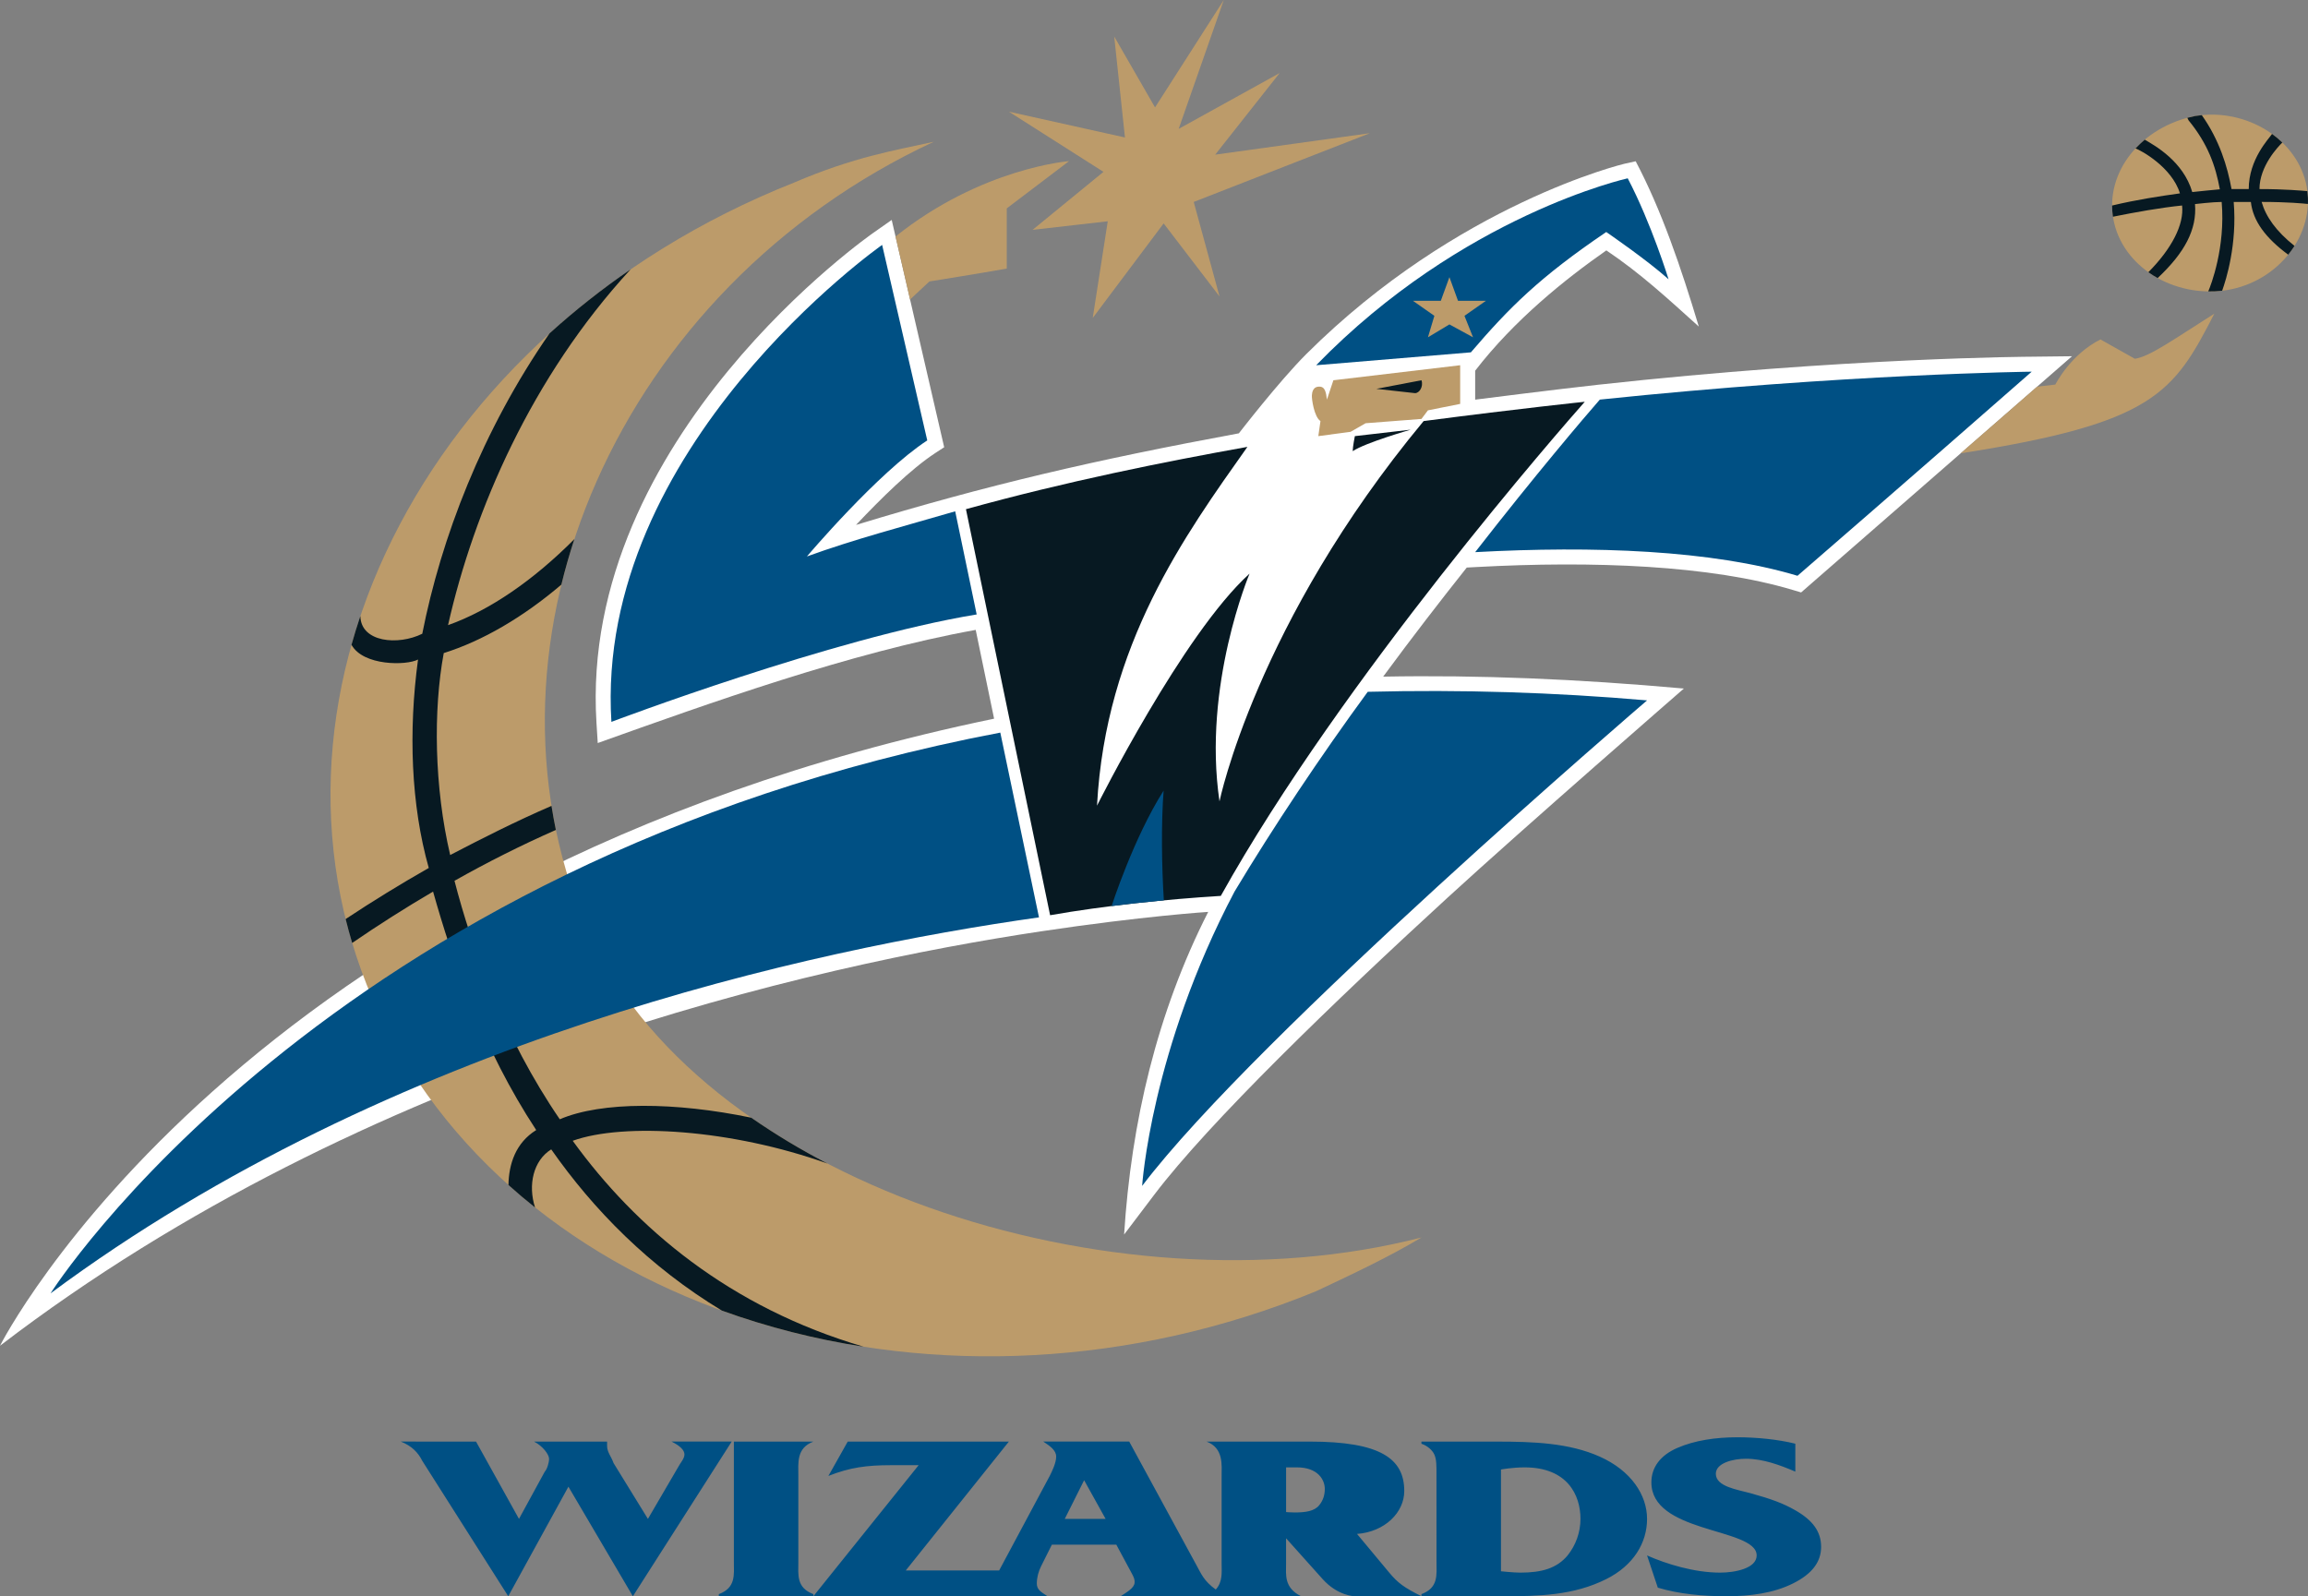 <?xml version="1.0" encoding="UTF-8" standalone="no"?>
<svg
   xmlns:dc="http://purl.org/dc/elements/1.1/"
   xmlns:cc="http://creativecommons.org/ns#"
   xmlns:rdf="http://www.w3.org/1999/02/22-rdf-syntax-ns#"
   xmlns:svg="http://www.w3.org/2000/svg"
   xmlns="http://www.w3.org/2000/svg"
   xmlns:sodipodi="http://sodipodi.sourceforge.net/DTD/sodipodi-0.dtd"
   xmlns:inkscape="http://www.inkscape.org/namespaces/inkscape"
   width="138.362mm"
   height="95.708mm"
   viewBox="0 0 138.362 95.708"
   version="1.1"
   id="svg7302"
   inkscape:version="1.0.2-2 (e86c870879, 2021-01-15)"
   sodipodi:docname="Washington_Wizards_2007.svg">
  <rect x="0" y="0" width="138.362" height="95.708" fill="#808080" stroke="none"/>
  <defs
     id="defs7296" />
  <sodipodi:namedview
     id="base"
     pagecolor="#ffffff"
     bordercolor="#666666"
     borderopacity="1.0"
     inkscape:pageopacity="0.0"
     inkscape:pageshadow="2"
     inkscape:zoom="1"
     inkscape:cx="289.28665"
     inkscape:cy="175.40568"
     inkscape:document-units="mm"
     inkscape:current-layer="layer1"
     inkscape:document-rotation="0"
     showgrid="false"
     inkscape:window-width="1366"
     inkscape:window-height="705"
     inkscape:window-x="-8"
     inkscape:window-y="-8"
     inkscape:window-maximized="1"
     inkscape:object-paths="false"
     showguides="true"
     inkscape:guide-bbox="true"
     inkscape:snap-smooth-nodes="false"
     inkscape:snap-global="true" />
  <g
     inkscape:label="Layer 1"
     inkscape:groupmode="layer"
     id="layer1"
     transform="translate(-45.557,-113.812)">
    <g
       id="g8126">
      <path
         style="color:#000000;font-style:normal;font-variant:normal;font-weight:normal;font-stretch:normal;font-size:medium;line-height:normal;font-family:sans-serif;font-variant-ligatures:normal;font-variant-position:normal;font-variant-caps:normal;font-variant-numeric:normal;font-variant-alternates:normal;font-variant-east-asian:normal;font-feature-settings:normal;font-variation-settings:normal;text-indent:0;text-align:start;text-decoration:none;text-decoration-line:none;text-decoration-style:solid;text-decoration-color:#000000;letter-spacing:normal;word-spacing:normal;text-transform:none;writing-mode:lr-tb;direction:ltr;text-orientation:mixed;dominant-baseline:auto;baseline-shift:baseline;text-anchor:start;white-space:normal;shape-padding:0;shape-margin:0;inline-size:0;clip-rule:evenodd;display:inline;overflow:visible;visibility:visible;isolation:auto;mix-blend-mode:normal;color-interpolation:sRGB;color-interpolation-filters:linearRGB;solid-color:#000000;solid-opacity:1;vector-effect:none;fill:#ffffff;fill-opacity:1;fill-rule:evenodd;stroke:none;stroke-width:0.285;stroke-linecap:square;stroke-linejoin:miter;stroke-miterlimit:4;stroke-dasharray:none;stroke-dashoffset:0;stroke-opacity:1;paint-order:markers stroke fill;color-rendering:auto;image-rendering:auto;shape-rendering:auto;text-rendering:auto;enable-background:accumulate;stop-color:#000000"
         d="m 119.825,139.793 c -8.676,1.606 -15.043,3.085 -22.951,5.492 1.476,-1.562 3.283,-3.352 4.761,-4.316 l 0.525,-0.342 -3.146,-13.628 -1.089,0.764 c 0,0 -17.68,12.248 -16.61,29.386 l 0.076,1.213 c 6.63,-2.367 15.101,-5.42 22.658,-6.784 l 1.103,5.324 C 59.723,166.329 45.557,194.499 45.557,194.499 c 22.027,-16.873 48.854,-22.812 62.413,-24.848 6.095,-0.915 10.018,-1.165 10.018,-1.165 -3.078,6.055 -4.616,12.625 -5.042,19.344 l 1.798,-2.374 c 3.309,-4.37 10.886,-11.675 17.586,-17.817 4.651,-4.263 14.173,-12.544 14.173,-12.544 -6.351,-0.571 -12.281,-0.822 -18.027,-0.714 1.758,-2.387 3.393,-4.502 5.012,-6.54 l 0.556,-0.03 c 7.03,-0.383 14.054,-0.108 19.016,1.381 l 0.472,0.141 16.24,-14.162 -2.423,0.028 c 0,0 -11.13,0.044 -25.974,1.68 -2.662,0.293 -7.383,0.895 -7.383,0.895 v -1.736 c 2.337,-3.034 5.398,-5.491 7.864,-7.213 2.053,1.378 3.694,2.901 5.543,4.566 -1.074,-3.568 -2.241,-6.985 -3.784,-9.91 l -0.669,0.148 c 0,0 -10.003,2.374 -19.066,11.4 -1.628,1.621 -4.055,4.765 -4.055,4.765 z"
         id="path8053"
         sodipodi:nodetypes="ccccccccccccccccccccccccccccccccc" />
      <path
         d="m 133.092,138.8 v -0.773 -2.318 l 0.515,-0.773 -3.817,-1.057 -5.329,1.83 c -1.673,1.417 -4.122,4.896 -4.122,4.896 l -8.5,8.371 -1.803,7.987 0.515,8.115 7.987,-0.257 10.304,-17.39 z"
         fill="#ffffff"
         id="path7306"
         style="clip-rule:evenodd;fill-rule:evenodd;stroke:none;stroke-width:0.823"
         sodipodi:nodetypes="ccccccccccccc" />
      <path
         d="m 173.539,135.323 -2.061,-1.159 c -1.803,0.901 -2.706,2.705 -2.706,2.705 l -1.095,0.128 -4.58,3.994 c 11.593,-1.803 12.76,-3.607 15.207,-8.373 -2.447,1.546 -3.864,2.576 -4.765,2.705 z m -92.874,34.006 c -7.214,-17.261 2.061,-38.257 20.868,-47.016 -2.319,0.514 -4.767,0.901 -8.373,2.447 -22.413,8.889 -33.492,31.431 -24.86,49.85 8.76,18.292 33.878,25.763 56.162,16.617 2.189,-1.031 4.379,-2.061 6.312,-3.22 -18.549,4.767 -43.539,-3.349 -50.108,-18.678 z"
         fill="#a7734e"
         id="path7310"
         style="clip-rule:evenodd;fill:#bc9b6a;fill-opacity:1;fill-rule:evenodd;stroke:none;stroke-width:0.823"
         sodipodi:nodetypes="cccccccccccccc" />
      <path
         d="m 70.617,153.357 c -0.58,4.297 -0.424,8.708 0.644,12.495 -1.695,0.965 -3.357,1.986 -4.983,3.063 0.119,0.479 0.249,0.958 0.391,1.434 1.58,-1.084 3.197,-2.111 4.85,-3.08 1.16,4.122 2.963,9.403 6.183,14.298 -1.236,0.767 -1.642,2.04 -1.664,3.294 0.518,0.465 1.049,0.914 1.594,1.347 -0.435,-1.354 -0.103,-2.816 0.97,-3.483 2.531,3.616 5.873,7.03 10.233,9.668 2.757,0.994 5.603,1.718 8.499,2.164 -8.036,-2.355 -13.655,-7.111 -17.444,-12.347 3.072,-1.106 9.542,-0.688 15.275,1.365 -1.583,-0.817 -3.112,-1.736 -4.577,-2.751 -4.544,-0.943 -8.955,-0.982 -11.473,0.096 -3.349,-4.893 -5.281,-10.305 -6.312,-14.298 1.974,-1.116 4.002,-2.134 6.077,-3.05 -0.099,-0.479 -0.186,-0.959 -0.262,-1.442 -2.138,0.924 -4.183,1.961 -6.073,2.947 -0.958,-4.076 -1.021,-8.688 -0.386,-12.108 2.324,-0.731 4.75,-2.146 7.051,-4.105 0.223,-0.916 0.483,-1.826 0.779,-2.728 -2.434,2.448 -5.054,4.265 -7.573,5.158 1.551,-6.868 5.006,-14.879 10.942,-21.33 -1.703,1.169 -3.326,2.45 -4.858,3.837 -4.039,5.821 -6.503,12.292 -7.629,18.009 -1.45,0.718 -3.686,0.516 -3.711,-1.064 -0.191,0.571 -0.368,1.146 -0.531,1.725 0.695,1.274 3.298,1.251 3.986,0.885 z"
         fill="#1f2528"
         id="path7312"
         style="clip-rule:evenodd;fill:#071922;fill-opacity:1;fill-rule:evenodd;stroke:none;stroke-width:0.823"
         sodipodi:nodetypes="ccccccccccccccccccccccccccccc" />
      <path
         d="m 172.251,126.951 c 0.514,2.833 3.606,4.766 6.826,4.251 3.092,-0.515 5.281,-3.349 4.767,-6.183 -0.516,-2.834 -3.608,-4.766 -6.699,-4.251 -3.22,0.644 -5.41,3.348 -4.893,6.183 z"
         fill="#a7734e"
         id="path7322"
         style="clip-rule:evenodd;fill:#bc9b6a;fill-opacity:1;fill-rule:evenodd;stroke:none;stroke-width:0.823"
         sodipodi:nodetypes="ccccc" />
      <path
         d="m 183.881,125.272 c -0.309,-0.025 -1.294,-0.124 -2.871,-0.124 0,-1.379 1.127,-2.552 1.37,-2.79 -0.193,-0.186 -0.4,-0.358 -0.617,-0.515 -0.172,0.268 -1.397,1.508 -1.397,3.305 h -1.031 c -0.246,-1.355 -0.728,-2.943 -1.783,-4.432 -0.137,0.013 -0.272,0.03 -0.407,0.053 -0.155,0.031 -0.308,0.067 -0.46,0.108 l 0.074,0.149 c 1.159,1.417 1.616,2.718 1.875,4.136 -0.504,0.049 -1.116,0.104 -1.653,0.165 -0.542,-1.845 -2.239,-2.786 -2.849,-3.14 -0.194,0.164 -0.379,0.34 -0.553,0.525 0.322,0.111 2.178,1.117 2.664,2.694 -1.201,0.167 -2.594,0.377 -4.069,0.729 0.002,0.223 0.017,0.447 0.051,0.672 1.33,-0.27 2.886,-0.547 4.146,-0.674 0.128,1.149 -0.63,2.596 -2.022,4 0.177,0.127 0.363,0.244 0.556,0.351 1.619,-1.517 2.366,-2.915 2.24,-4.436 0,0 1.083,-0.128 1.599,-0.128 0.236,2.724 -0.65,5.012 -0.805,5.364 0.275,0.004 0.553,-0.009 0.833,-0.04 0.24,-0.663 0.905,-2.775 0.693,-5.324 h 1.029 c 0.127,1.137 0.873,2.152 2.238,3.162 0.137,-0.17 0.262,-0.345 0.378,-0.527 -1.105,-0.878 -1.72,-1.757 -1.971,-2.636 1.557,0 2.535,0.096 2.775,0.123 0.011,-0.257 -7e-4,-0.515 -0.033,-0.77 z"
         fill="#1f2528"
         id="path7324"
         style="clip-rule:evenodd;fill:#071922;fill-opacity:1;fill-rule:evenodd;stroke:none;stroke-width:0.823"
         sodipodi:nodetypes="cccccccccccccccccccccccccccccccc" />
      <path
         id="path7326"
         style="clip-rule:evenodd;fill:#bc9b6a;fill-opacity:1;fill-rule:evenodd;stroke:none;stroke-width:0.823"
         d="m 112.353,116.001 2.447,4.251 4.122,-6.441 -2.705,7.728 6.054,-3.348 -3.865,4.894 9.275,-1.287 -10.562,4.122 1.547,5.667 -3.35,-4.38 -4.251,5.668 0.901,-5.796 -4.508,0.515 4.251,-3.478 -5.668,-3.607 6.956,1.546 z m -13.109,11.992 0.871,3.776 1.159,-1.082 c 0,0 3.22,-0.515 4.637,-0.773 v -3.608 l 3.735,-2.833 c 0,0 -5.251,0.399 -10.403,4.52 z"
         sodipodi:nodetypes="cccccccccccccccccccccccc" />
      <path
         id="path7328"
         style="clip-rule:evenodd;fill:#005084;fill-opacity:1;fill-rule:evenodd;stroke:none;stroke-width:0.823"
         d="m 149.708,199.987 c -1.29,0 -2.552,0.181 -3.608,0.643 -1.009,0.441 -1.545,1.161 -1.545,2.061 0,1.488 1.462,2.171 2.979,2.665 1.635,0.533 3.333,0.847 3.333,1.716 0,0.772 -1.289,1.03 -2.19,1.03 -1.547,0 -3.22,-0.516 -4.381,-1.03 l 0.645,1.932 c 1.288,0.386 2.705,0.514 4.122,0.514 1.417,0 2.808,-0.18 3.994,-0.773 1.134,-0.567 1.674,-1.287 1.674,-2.19 0,-0.902 -0.49,-1.587 -1.545,-2.19 -0.75,-0.429 -1.447,-0.68 -2.706,-1.03 -0.754,-0.21 -2.061,-0.386 -2.061,-1.159 0,-0.645 1.03,-0.902 1.803,-0.902 1.031,0 2.061,0.385 2.963,0.773 v -1.675 c -1.031,-0.258 -2.319,-0.386 -3.478,-0.386 z m -80.122,0.257 c 0.644,0.257 1.031,0.644 1.288,1.159 l 5.152,8.115 3.607,-6.569 3.864,6.57 5.925,-9.275 h -3.606 c 0.515,0.257 0.773,0.516 0.773,0.773 0,0.257 -0.257,0.515 -0.386,0.773 l -1.804,3.09 -2.061,-3.349 c -0.129,-0.386 -0.387,-0.643 -0.387,-1.03 v -0.257 h -4.38 c 0.515,0.258 0.902,0.774 0.902,1.03 0,0.257 -0.129,0.644 -0.258,0.773 l -1.546,2.833 -2.575,-4.636 z m 62.088,7.215 c 9e-5,0.774 0.128,1.546 -0.902,1.932 v 0.125 c -1.03,-0.514 -1.405,-0.782 -1.932,-1.415 l -1.931,-2.319 c 1.673,-0.128 2.832,-1.288 2.832,-2.575 0,-1.932 -1.416,-2.962 -5.667,-2.962 h -6.184 c 1.031,0.388 0.902,1.416 0.902,2.06 v 5.281 c 0,0.493 0.073,1.061 -0.351,1.53 -0.727,-0.53 -0.856,-0.918 -1.195,-1.53 l -3.993,-7.342 h -5.152 c 0.386,0.257 0.773,0.515 0.773,0.901 0,0.386 -0.259,0.902 -0.387,1.159 l -3.032,5.668 h -5.598 l 6.182,-7.728 -9.661,-3e-5 -1.16,2.061 c 1.289,-0.514 2.319,-0.645 3.736,-0.645 h 1.675 l -6.312,7.858 14.041,1e-5 c -0.387,-0.257 -0.649,-0.386 -0.645,-0.774 0.004,-0.358 0.098,-0.71 0.258,-1.03 l 0.644,-1.287 h 3.865 l 0.901,1.675 c 0.137,0.254 0.214,0.398 0.192,0.617 -0.031,0.307 -0.448,0.543 -0.835,0.799 h 10.819 c -1.031,-0.514 -0.902,-1.288 -0.902,-1.932 v -1.545 l 2.191,2.447 c 0.914,1.02 1.931,1.031 1.931,1.031 l 3.993,-0.002 v 0.002 h 4.767 c 2.318,0 4.353,-0.05 6.312,-1.029 1.65,-0.825 2.447,-2.19 2.447,-3.608 0,-1.417 -0.933,-2.883 -2.833,-3.735 -1.841,-0.825 -3.994,-0.902 -6.183,-0.902 h -4.51 v 0.129 c 0.387,0.128 0.667,0.41 0.773,0.644 0.133,0.292 0.129,0.666 0.129,1.182 z m -42.122,-7.214 v 7.213 c 0,0.774 0.128,1.547 -0.902,1.933 v 0.128 h 5.668 v -0.128 c -1.031,-0.386 -0.901,-1.16 -0.901,-1.933 v -5.152 c 0,-0.774 -0.129,-1.673 0.901,-2.06 z m 33.105,1.546 h 0.645 c 1.287,0 1.675,0.771 1.675,1.287 0,0.386 -0.106,0.697 -0.334,0.982 -0.29,0.362 -0.826,0.434 -1.47,0.435 -0.235,1.7e-4 -0.516,-0.024 -0.516,-0.024 z m 12.881,0.128 c 0,0 0.688,-0.128 1.416,-0.128 2.577,0 3.351,1.673 3.35,3.09 -2.8e-4,0.797 -0.274,1.57 -0.773,2.191 -0.644,0.772 -1.546,1.03 -2.834,1.03 -0.386,0 -1.159,-0.081 -1.159,-0.081 z m -24.989,0.643 1.288,2.318 h -2.448 z"
         sodipodi:nodetypes="cccccccccccccccccccccccccccccccccccccccccccccccccccccccccccccccccccccccccccccccccccccccccccccccccccccccccccccccccc" />
      <path
         d="m 125.492,136.611 7.601,-0.901 v 2.318 l -1.933,0.387 -0.388,0.515 -3.348,0.258 -0.902,0.515 -1.933,0.258 0.128,-0.902 c -0.386,-0.258 -0.533,-1.354 -0.514,-1.546 0.014,-0.141 0.036,-0.564 0.514,-0.515 0.257,0.026 0.34,0.324 0.388,0.773 z"
         fill="#a7734e"
         id="path7334"
         style="clip-rule:evenodd;fill:#bc9b6a;fill-opacity:1;fill-rule:evenodd;stroke:none;stroke-width:0.823"
         sodipodi:nodetypes="ccccccccccccc" />
      <path
         style="clip-rule:evenodd;fill:#071922;fill-opacity:1;fill-rule:evenodd;stroke:none;stroke-width:0.823"
         d="m 130.901,139.059 c -10.046,12.108 -12.236,22.8 -12.236,22.8 -1.031,-6.956 1.802,-13.654 1.802,-13.654 -3.993,3.607 -9.145,13.911 -9.145,13.911 0.515,-9.661 5.281,-16.23 9.016,-21.511 -5.023,0.902 -10.82,2.061 -16.874,3.736 l 5.046,24.345 c 3.246,-0.572 7.013,-0.961 10.233,-1.159 7.243,-13.013 20.596,-28.246 21.819,-29.626 0,0 -3.736,0.384 -9.662,1.157 z"
         id="path7454"
         sodipodi:nodetypes="cccccccccc" />
      <path
         id="path7336"
         style="clip-rule:evenodd;fill:#071922;fill-opacity:1;fill-rule:evenodd;stroke:none;stroke-width:0.823"
         d="m 130.773,136.611 -2.704,0.515 2.318,0.258 c 0.257,0 0.514,-0.386 0.386,-0.773 z m -0.644,2.963 -3.35,0.387 c 0,0 -0.129,0.643 -0.129,0.902 0.773,-0.516 3.478,-1.289 3.478,-1.289 z"
         sodipodi:nodetypes="cccccccc" />
      <path
         id="path7338"
         style="clip-rule:evenodd;fill:#005084;fill-opacity:1;fill-rule:evenodd;stroke:none;stroke-width:0.823"
         d="m 115.328,167.794 c -0.128,-2.027 -0.166,-4.62 -0.013,-6.58 h 3e-5 c -1.803,2.834 -3.119,6.924 -3.119,6.924 1.05,-0.138 2.086,-0.239 3.132,-0.343 z m -66.738,23.561 c 20.481,-15.199 45.599,-20.608 59.253,-22.541 l -2.319,-11.078 c -40.575,7.728 -56.935,33.619 -56.935,33.619 z m 45.342,-44.181 c 0,0 4.251,-5.024 7.213,-6.956 l -2.705,-11.722 c 0,0 -17.261,12.108 -16.23,28.597 0,0 13.268,-5.024 21.898,-6.441 l -1.288,-6.183 c -3.092,0.902 -6.054,1.675 -8.888,2.706 z m 33.62,8.115 c -2.834,3.865 -5.667,8.114 -7.987,11.98 -5.023,9.532 -5.538,17.647 -5.538,17.647 6.827,-9.016 30.27,-29.111 30.27,-29.111 -5.568,-0.484 -11.158,-0.656 -16.745,-0.515 z m 13.912,-17.518 c -0.902,1.031 -3.865,4.508 -7.472,9.146 7.085,-0.386 14.17,-0.128 19.323,1.417 0,0 6.699,-5.796 14.041,-12.237 -8.2e-4,-8.3e-4 -11.079,0.128 -25.892,1.674 z m -17.004,-2.061 c 8.76,-9.017 18.677,-11.207 18.677,-11.207 1.418,2.705 2.449,6.054 2.449,6.054 -1.289,-1.16 -3.736,-2.834 -3.736,-2.834 -3.994,2.706 -5.796,4.509 -8.115,7.214 z"
         sodipodi:nodetypes="cccccccccccccccccccccccccccccccc" />
      <path
         fill="#a7734e"
         d="m 132.448,130.429 -0.516,1.417 h -1.673 l 1.287,0.902 -0.386,1.288 1.288,-0.773 1.416,0.773 -0.514,-1.288 1.288,-0.902 h -1.675 z"
         id="path7318"
         style="clip-rule:evenodd;fill:#bc9b6a;fill-opacity:1;fill-rule:evenodd;stroke:none;stroke-width:0.823"
         sodipodi:nodetypes="ccccccccccc" />
    </g>
  </g>
</svg>
